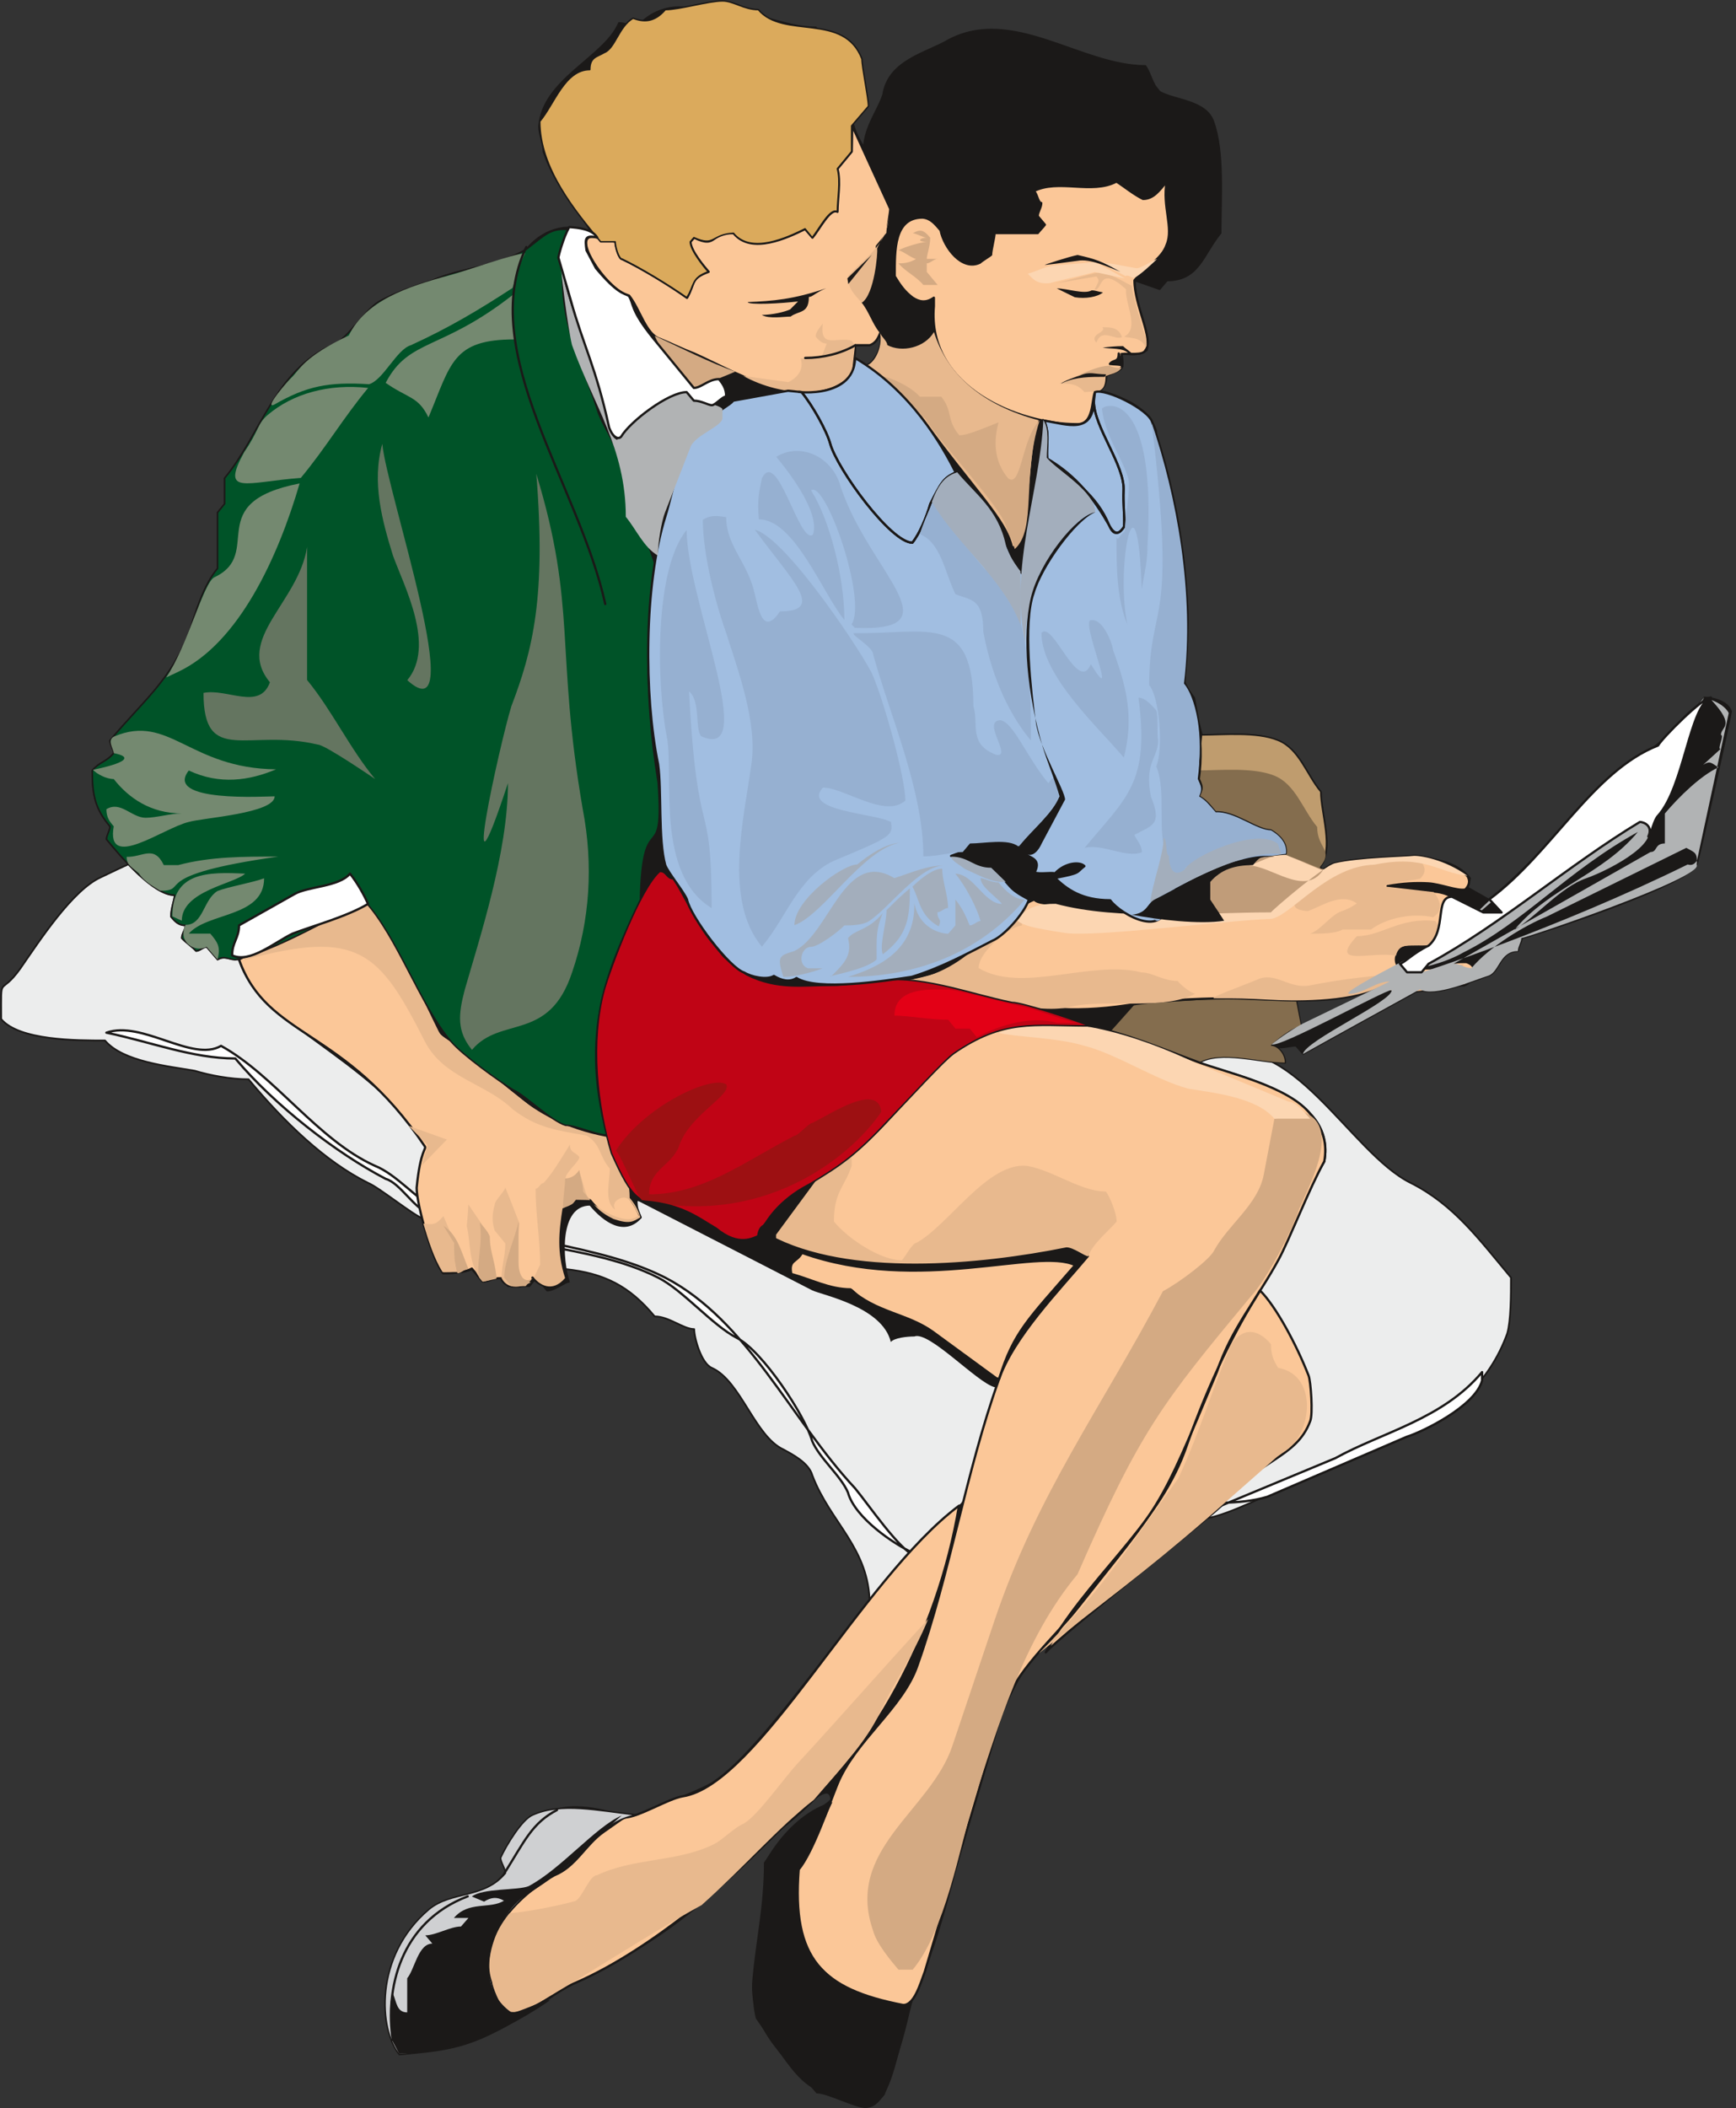 <svg xmlns="http://www.w3.org/2000/svg" version="1.2" width="722.192" height="232mm" viewBox="0 0 19108 23200" preserveAspectRatio="xMidYMid" fill-rule="evenodd" stroke-width="28.222" stroke-linejoin="round" xml:space="preserve"><rect x="0" y="0" width="19108" height="23200" fill="#333333" stroke="none"/><defs class="ClipPathGroup"><clipPath id="a" clipPathUnits="userSpaceOnUse"><path d="M0 0h19108v23200H0z"/></clipPath></defs><g class="SlideGroup"><g class="Slide" clip-path="url(#a)"><g class="Page"><g class="com.sun.star.drawing.ClosedBezierShape"><path class="BoundingBox" fill="none" d="M2 9355h16640v8310H2z"/><path fill="#ECEDED" d="M7620 11384c-1778 681-4191-150-5796-2019-228 48-515 195-714 289-315 142-685 714-884 1001-235 330-213 38-213 559 198 236 828 236 1143 236 198 236 711 284 988 333 155 48 394 94 592 94 394 472 841 904 1316 1140 117 48 482 343 599 391 0-650 681 21 1570 557 432 46 709 188 985 521 158 0 315 140 435 140 0 96 78 378 195 427 318 142 473 756 791 899 79 45 275 139 315 284 196 518 630 803 630 1418 158-188 1349-910 1626-1088-198 64 2199 143 2080 143 277-49 711-285 947-381 788-376 1971-567 2365-1654 41-142 41-424 41-615-356-426-630-803-1105-1042-668-330-1321-1717-2187-1387l-338-76-5381-170Z"/><path fill="none" stroke="#1B1918" stroke-width="19" stroke-linecap="round" d="M7620 11384c-1778 681-4191-150-5796-2019-228 48-515 195-714 289-315 142-685 714-884 1001-235 330-213 38-213 559 198 236 828 236 1143 236 198 236 711 284 988 333 155 48 394 94 592 94 394 472 841 904 1316 1140 117 48 482 343 599 391 0-650 681 21 1570 557 432 46 709 188 985 521 158 0 315 140 435 140 0 96 78 378 195 427 318 142 473 756 791 899 79 45 275 139 315 284 196 518 630 803 630 1418 158-188 1349-910 1626-1088-198 64 2199 143 2080 143 277-49 711-285 947-381 788-376 1971-567 2365-1654 41-142 41-424 41-615-356-426-630-803-1105-1042-668-330-1321-1717-2187-1387l-338-76-5381-170Z"/></g><g class="com.sun.star.drawing.ClosedBezierShape"><path class="BoundingBox" fill="none" d="M1158 11325h15169v6310H1158z"/><path fill="#FFF" d="M1171 11364c472 96 947 284 1419 284 435 518 1105 1037 1656 1325 158 45 315 330 473 376 750 381 1774 330 2526 711 274 139 591 520 866 663 277 139 749 851 828 1133 79 190 315 382 394 567 78 284 513 571 711 663 393 190 787 711 1300 475s1105-902 1657-993c275-48 630 0 948-97l1536-661c158-48 750-330 828-617v-94c-434 520-1104 663-1615 947l-1933 804c-829 378-1814 757-2683 284-196-94-513-566-671-757-708-758-1181-1845-2088-2317-749-381-1734-381-2525-757-199-94-432-379-671-474-630-284-1102-993-1694-1320-315 185-869-284-1262-145Z"/><path fill="none" stroke="#1B1918" stroke-width="25" stroke-linecap="round" d="M1171 11364c472 96 947 284 1419 284 435 518 1105 1037 1656 1325 158 45 315 330 473 376 750 381 1774 330 2526 711 274 139 591 520 866 663 277 139 749 851 828 1133 79 190 315 382 394 567 78 284 513 571 711 663 393 190 787 711 1300 475s1105-902 1657-993c275-48 630 0 948-97l1536-661c158-48 750-330 828-617v-94c-434 520-1104 663-1615 947l-1933 804c-829 378-1814 757-2683 284-196-94-513-566-671-757-708-758-1181-1845-2088-2317-749-381-1734-381-2525-757-199-94-432-379-671-474-630-284-1102-993-1694-1320-315 185-869-284-1262-145Z"/></g><g class="com.sun.star.drawing.ClosedBezierShape"><path class="BoundingBox" fill="none" d="M1006 56h18059v23144H1006z"/><path fill="#1B1918" d="M6500 2547c-119-231-376-467-518-876 0-94-48-186-48-280 38-520 719-759 879-1138 79 0 157 49 195 49 198-236 513-284 750-145l78-91h239l79 91c274 0 513 145 825 145 277 330 392 139 511 564-74 307-216 370 18 757 15-239 160-412 213-582 59-379 480-457 719-600 709-375 1458 285 2167 285 40 48 78 188 119 236l38 48c160 94 513 94 592 331 119 330 79 850 79 1224-196 239-237 521-590 521l-81 96-274-96c7 317 177 543 134 767-94 71-195 38-279 43l10 137c-20 56-119 69-175 97 0 111-41 157-97 172 102 0 336 109 386 140 84 56 198 122 257 300 0 802 472 1514 315 2414v378l104 147 53 285 31 124c236 0 602-38 838 59 236 94 315 378 472 566 0 236 149 638-10 826 95 109 75 71 225-41 338-23 1148-206 1427 165-28 107-38 97-15 109l221 125c511-386 1313-1412 1781-1656 162-84 355-379 513-473l78-94c79 0 257 36 295 153 0 25-348 1600-378 1684-84 231-1877 810-1926 810 0 46-40 97-40 142-198 0-204 224-320 270-158 48-600 243-757 152l-1289 711-79-91c-79 0-183 45-261-3 91-74 200-206 317-206l979-497c-158 0-287 137-442 137-160 0-435-46-555 0l-38 48 56 305c-79 0-295 167-333 216 79 0 158 91 158 188-277 0-711-143-948 0 430 155 1518 348 1381 1087-47 78-240 442-319 678-117 236-691 1272-841 1537-797 2118-637 1409-1818 3049-803 454-1006 2872-1560 3937-89 381-124 536-312 1064-94 109-107 127-196 142-119 0-424-162-541-162-277-333-754-674-701-1248 38-426 127-805 127-1280 434-609 455-457 732-691-28-452-1065 1118-2378 1771-437 221-726 411-1161 647-346 166-864 346-1205 346l-78-94c-41-485-13-414 28-699 0-142 162-434 269-561 183-241 518-328 716-424 316-140 446-729 761-869 198-96 660 0 817 97 275-135 735-295 905-394 660-389 1922-2480 2718-3041 182-127 246-643 304-887 43-188 112-348 186-505-239 0-592-427-790-521-275-142-671-236-866-472-790 0-1540-900-2289-994h-79c0 94 13 100 44 191-178 198-399 46-557-142-353 0-315 612-233 848-41 0-160 97-239 97l-120-143-76 94h-236l-82-94c-79 0-117 46-196 46l-119-140c-79 46-208 38-325 38-402-952-229-995-165-1412-671-980-1870-1338-2073-2032-117 0-158-45-236 0l-120-139c-38 0-78 45-117 45-40-45-116-96-157-142 0-48 41-94 41-140-79 0-120-48-160-96 0-94 40-188 40-236-238 0-592-425-749-615 0-46 38-94 38-142-157-188-195-331-195-615 78-94 157-94 236-191 0-45-41-91-41-139 356-427 671-663 869-1184 78-236 157-518 315-709v-615l78-97v-282c394-472 552-1183 1184-1465 158-48 353-379 511-475 160-94 434-188 591-236 318-140 717-153 1035-343 221-265 501-277 706-196Zm0 0Zm2916 1257c59-7 92-7 163-7 58-33 84-66 117-122 15 122-54 302-155 343-54 0-79-61-135-82l10-132Z"/><path fill="none" stroke="#1B1918" stroke-width="19" stroke-linecap="round" d="M6500 2547c-119-231-376-467-518-876 0-94-48-186-48-280 38-520 719-759 879-1138 79 0 157 49 195 49 198-236 513-284 750-145l78-91h239l79 91c274 0 513 145 825 145 277 330 392 139 511 564-74 307-216 370 18 757 15-239 160-412 213-582 59-379 480-457 719-600 709-375 1458 285 2167 285 40 48 78 188 119 236l38 48c160 94 513 94 592 331 119 330 79 850 79 1224-196 239-237 521-590 521l-81 96-274-96c7 317 177 543 134 767-94 71-195 38-279 43l10 137c-20 56-119 69-175 97 0 111-41 157-97 172 102 0 336 109 386 140 84 56 198 122 257 300 0 802 472 1514 315 2414v378l104 147 53 285 31 124c236 0 602-38 838 59 236 94 315 378 472 566 0 236 149 638-10 826 95 109 75 71 225-41 338-23 1148-206 1427 165-28 107-38 97-15 109l221 125c511-386 1313-1412 1781-1656 162-84 355-379 513-473l78-94c79 0 257 36 295 153 0 25-348 1600-378 1684-84 231-1877 810-1926 810 0 46-40 97-40 142-198 0-204 224-320 270-158 48-600 243-757 152l-1289 711-79-91c-79 0-183 45-261-3 91-74 200-206 317-206l979-497c-158 0-287 137-442 137-160 0-435-46-555 0l-38 48 56 305c-79 0-295 167-333 216 79 0 158 91 158 188-277 0-711-143-948 0 430 155 1518 348 1381 1087-47 78-240 442-319 678-117 236-691 1272-841 1537-797 2118-637 1409-1818 3049-803 454-1006 2872-1560 3937-89 381-124 536-312 1064-94 109-107 127-196 142-119 0-424-162-541-162-277-333-754-674-701-1248 38-426 127-805 127-1280 434-609 455-457 732-691-28-452-1065 1118-2378 1771-437 221-726 411-1161 647-346 166-864 346-1205 346l-78-94c-41-485-13-414 28-699 0-142 162-434 269-561 183-241 518-328 716-424 316-140 446-729 761-869 198-96 660 0 817 97 275-135 735-295 905-394 660-389 1922-2480 2718-3041 182-127 246-643 304-887 43-188 112-348 186-505-239 0-592-427-790-521-275-142-671-236-866-472-790 0-1540-900-2289-994h-79c0 94 13 100 44 191-178 198-399 46-557-142-353 0-315 612-233 848-41 0-160 97-239 97l-120-143-76 94h-236l-82-94c-79 0-117 46-196 46l-119-140c-79 46-208 38-325 38-402-952-229-995-165-1412-671-980-1870-1338-2073-2032-117 0-158-45-236 0l-120-139c-38 0-78 45-117 45-40-45-116-96-157-142 0-48 41-94 41-140-79 0-120-48-160-96 0-94 40-188 40-236-238 0-592-425-749-615 0-46 38-94 38-142-157-188-195-331-195-615 78-94 157-94 236-191 0-45-41-91-41-139 356-427 671-663 869-1184 78-236 157-518 315-709v-615l78-97v-282c394-472 552-1183 1184-1465 158-48 353-379 511-475 160-94 434-188 591-236 318-140 717-153 1035-343 221-265 501-277 706-196Z"/><path fill="none" stroke="#1B1918" stroke-width="19" stroke-linecap="round" d="M9416 3804c59-7 92-7 163-7 58-33 84-66 117-122 15 122-54 302-155 343-54 0-79-61-135-82l10-132Z"/></g><g class="com.sun.star.drawing.ClosedBezierShape"><path class="BoundingBox" fill="none" d="M13131 8072h1480v1489h-1480z"/><path fill="#BF9C6E" d="m13139 8896 86-809c236 0 603-37 839 58 237 94 316 379 474 567 0 237 149 641-11 826 94 112-1386-510-1388-642Z"/><path fill="none" stroke="#1B1918" stroke-width="16" stroke-linecap="round" d="m13139 8896 86-809c236 0 603-37 839 58 237 94 316 379 474 567 0 237 149 641-11 826 94 112-1386-510-1388-642Z"/></g><g class="com.sun.star.drawing.ClosedBezierShape"><path class="BoundingBox" fill="none" d="M12200 8471h2393v3224h-2393z"/><path fill="#846D4E" d="m14302 10936-41 51 59 305c-79 0-295 165-334 216 77 0 156 91 156 185-275 0-710-139-946 0l-996-315 294-330 1808-112Zm0 0Zm-1149-2062 33-396c236 0 602-37 837 56 238 94 317 378 475 566 0 238 188 253 30 441 92 109-1522-568-1375-667Z"/></g><g class="com.sun.star.drawing.ClosedBezierShape"><path class="BoundingBox" fill="none" d="M2618 1371h13696v20790H2618z"/><path fill="#FBC798" d="M10556 16569c-236 1418-975 2757-1892 3498-71 59-371 297-434 363-237 247-402 417-648 610-358 282-810 589-1242 777-239 94-438 330-753 330-551-662 81-1275 514-1511 239-96 341-338 546-480l221-155c158 0 485-208 648-234 831-129 1963-2392 3040-3198Zm0 0Zm1181-5301c432 0 1070 282 1454 421 313 115 1001 267 1235 574 145 160 183 331 150 518-158 282-389 872-501 1077-236 437-523 760-681 1240-658 1577-585 1397-1532 2597-244 312-704 703-833 1140l-849 2860c-55 150-119 369-238 369-897-173-1227-508-1151-1491 157-191 330-701 424-933 196-485 724-843 884-1315 353-993 536-2140 892-3133 157-472 668-993 983-1369-38 0-158-97-237-97-944 191-2402 333-3271-139l-79-97c158-188 315-378 513-475 336-165 640-432 917-736 274-305 544-623 859-823 264-168 670-280 1061-188Zm0 0Zm97 2654c-518 597-676 734-836 1250-238 0-574-425-769-506l-516-216c-198-81-211-142-340-254-257 46-480-86-661-165-38-173 54-132 115-244 1290 460 2593-66 3007 135Zm0 0Zm2035 279c173 171 399 590 534 935 25 61 51 429 18 503-150 409-587 432-953 894 211-114-1804 1467-1957 1650 435-806 1212-1360 1528-2211 198-569 432-1105 724-1595l106-176Zm0 0ZM9380 1384l419 914c0 48-30 175-30 269l-117 142c0 237-38 473-157 615 78 94 119 236 198 330-23 51-41 117-120 145h-160c0 140-38 376-157 422-511 284-1181-140-1616-331-119-45-254-111-373-160-157-45-226-335-343-477-244-48-711-757-328-633l178 41c0 48 38 191 76 191 199 94 514 284 712 426 96-170 33-210 238-287-40-45-200-233-200-330l40-46c262 130 178-76 435-48 195 239 592 48 787-46l81 94c79-94 196-330 275-284 0-142 38-330 0-473l157-190 5-284Zm0 0Zm973 1150c38 191 236 452 434 356 13-16 110-74 122-87 0-50 38-190 38-238h475c26-33 54-59 79-92-25-30-53-63-79-94 0-48 39-94 39-145-39 0-49-129-87-129 275-142 640 38 915-107 81 51 188 140 292 191 117 0 180-94 261-191-50 274 78 511 0 694-53 160-238 249-355 393 0 285 216 651 122 767-28 66-186 33-265 44 36 200-20 160-137 228l-38 3c-15 91-51 165-117 188-38 94-12 360-200 353-633 0-1651-402-1573-1298v-94c-86 61-160 48-233 0-92-69-140-140-198-236 0-287-8-646 307-646 89 8 137 69 198 140Zm0 0Zm1031 7365c-353 139-630 614-945 757-116 45-472 139-591 139 828 0 1320 455 2555 267 305-48 755-76 1111-76 513 0 1242 104 1674-132 277 142 653-11 927-11 61-22 107-78 114-127 0-73-15-101-86-129-97-3-165 0-282 66l-353 8c-127 17-150-69-142-122 25-97 48-115 134-122 79 0 777-10 777-104 31-46 31-143 0-188-96-38-111-38-180-38-5-224-213-262-274-272l-551-64c157-30 315-38 449-30 132 7 320 86 407 68 35-38 63-86 22-152-251-183-530-226-599-218-71 10-607 20-859 81-119 28-665 493-703 538-752 0-1660 94-2368-94-79 0-199 0-237-45Zm0 0Zm-7374 0c498 630 686 1348 868 1493l1062 846c212 129 418 226 738 274 162 178 254 488 254 676 53 58 91 145 119 208l-119 59c-178-16-280-59-437-247l-280-86c-142 178-73 556-73 841 38 45 46 53 76 104-81 111-237 134-357-8 28 79-279 173-345 8-109-5-91 25-211 25l-112-132c-78 46-238 51-315 51-119-142-292-752-292-940 41-427 112-424 89-457-881-1313-1732-1179-2044-2055 396-236 947-427 1379-660Zm0 0Zm8304-6009c10 49 33 72 28 127-56-10-71-5-125-12 41-54 97-10 97-115Z"/><path fill="none" stroke="#1B1918" stroke-width="25" stroke-linecap="round" d="M10556 16569c-236 1418-975 2757-1892 3498-71 59-371 297-434 363-237 247-402 417-648 610-358 282-810 589-1242 777-239 94-438 330-753 330-551-662 81-1275 514-1511 239-96 341-338 546-480l221-155c158 0 485-208 648-234 831-129 1963-2392 3040-3198Z"/><path fill="none" stroke="#1B1918" stroke-width="25" stroke-linecap="round" d="M11737 11268c432 0 1070 282 1454 421 313 115 1001 267 1235 574 145 160 183 331 150 518-158 282-389 872-501 1077-236 437-523 760-681 1240-658 1577-585 1397-1532 2597-244 312-704 703-833 1140l-849 2860c-55 150-119 369-238 369-897-173-1227-508-1151-1491 157-191 330-701 424-933 196-485 724-843 884-1315 353-993 536-2140 892-3133 157-472 668-993 983-1369-38 0-158-97-237-97-944 191-2402 333-3271-139l-79-97c158-188 315-378 513-475 336-165 640-432 917-736 274-305 544-623 859-823 264-168 670-280 1061-188Z"/><path fill="none" stroke="#1B1918" stroke-width="25" stroke-linecap="round" d="M11834 13922c-518 597-676 734-836 1250-238 0-574-425-769-506l-516-216c-198-81-211-142-340-254-257 46-480-86-661-165-38-173 54-132 115-244 1290 460 2593-66 3007 135Zm2035 279c173 171 399 590 534 935 25 61 51 429 18 503-150 409-587 432-953 894 211-114-1804 1467-1957 1650 435-806 1212-1360 1528-2211 198-569 432-1105 724-1595l106-176ZM9380 1384l419 914c0 48-30 175-30 269l-117 142c0 237-38 473-157 615 78 94 119 236 198 330-23 51-41 117-120 145h-160c0 140-38 376-157 422-511 284-1181-140-1616-331-119-45-254-111-373-160-157-45-226-335-343-477-244-48-711-757-328-633l178 41c0 48 38 191 76 191 199 94 514 284 712 426 96-170 33-210 238-287-40-45-200-233-200-330l40-46c262 130 178-76 435-48 195 239 592 48 787-46l81 94c79-94 196-330 275-284 0-142 38-330 0-473l157-190 5-284Zm973 1150c38 191 236 452 434 356 13-16 110-74 122-87 0-50 38-190 38-238h475c26-33 54-59 79-92-25-30-53-63-79-94 0-48 39-94 39-145-39 0-49-129-87-129 275-142 640 38 915-107 81 51 188 140 292 191 117 0 180-94 261-191-50 274 78 511 0 694-53 160-238 249-355 393 0 285 216 651 122 767-28 66-186 33-265 44 36 200-20 160-137 228l-38 3c-15 91-51 165-117 188-38 94-12 360-200 353-633 0-1651-402-1573-1298v-94c-86 61-160 48-233 0-92-69-140-140-198-236 0-287-8-646 307-646 89 8 137 69 198 140Zm1031 7365c-353 139-630 614-945 757-116 45-472 139-591 139 828 0 1320 455 2555 267 305-48 755-76 1111-76 513 0 1242 104 1674-132 277 142 653-11 927-11 61-22 107-78 114-127 0-73-15-101-86-129-97-3-165 0-282 66l-353 8c-127 17-150-69-142-122 25-97 48-115 134-122 79 0 777-10 777-104 31-46 31-143 0-188-96-38-111-38-180-38-5-224-213-262-274-272l-551-64c157-30 315-38 449-30 132 7 320 86 407 68 35-38 63-86 22-152-251-183-530-226-599-218-71 10-607 20-859 81-119 28-665 493-703 538-752 0-1660 94-2368-94-79 0-199 0-237-45Zm-7374 0c498 630 686 1348 868 1493l1062 846c212 129 418 226 738 274 162 178 254 488 254 676 53 58 91 145 119 208l-119 59c-178-16-280-59-437-247l-280-86c-142 178-73 556-73 841 38 45 46 53 76 104-81 111-237 134-357-8 28 79-279 173-345 8-109-5-91 25-211 25l-112-132c-78 46-238 51-315 51-119-142-292-752-292-940 41-427 112-424 89-457-881-1313-1732-1179-2044-2055 396-236 947-427 1379-660Z"/><path fill="none" stroke="#1B1918" stroke-width="25" stroke-linecap="round" d="M12314 3890c10 49 33 72 28 127-56-10-71-5-125-12 41-54 97-10 97-115Z"/></g><g class="com.sun.star.drawing.ClosedBezierShape"><path class="BoundingBox" fill="none" d="M2687 2367h13428v19781H2687z"/><path fill="#E8B98E" d="M11306 9944c0 49-59 196-59 242-117 0-475 279-475 467 475 284 1242-94 1794 48 119 0 238 94 396 94 38 48 155 140 195 140-353 190-985 51-1379 145s-1102-145-1455-237l-513-48c815 23 1163-711 1496-851Zm0 0Zm4612 712c38 0 158-49 196-49-38 49-94 148-94 242-348 40-566 116-836 12-350 170-988 153-1211 140-292-15-313-15-607-15-79 0 325-143 472-206 201-94 348 109 584 63 473-93 986-142 1496-142v-45Zm0 0Zm-475-1217 201 30c25 64 74 110-13 201-106 23-320 36-398 84l548 63c54 66 125 193-7 277-221-51-511 5-684 135h-312c-81 46-239 46-356 46 117-46 216-188 318-237 94-35 117-45 195-96-175-125-383 30-541 84-152-11-193-59-83-183 7 0 246-262 335-272 289-102 564-117 797-132Zm0 0Zm-508 863c275 0 465-210 864-167 48 66 127 175-13 261-238 31-378-48-421 120-270-51-750 132-430-214Zm0 0Zm-8662 2294c0 94 66 81 104 137 0 49-152 168-152 234 53 0 144-48 144-94 39 94 64 244 115 333-208-94-252 91-292 91-41 264-64 480 28 767-143 168-285 71-343-5l68-142c0-285-50-551-50-836 38 0 50-63 88-63 89-94 181-247 290-422Zm0 0Zm-711 473c-13 48-117 142-117 190-28 97-33 183 0 282l117 142c0 142-41 239-41 381 71 145 244 94 323 46-79 0-97-51-137-99 0-142-8-422 12-546-40-97-78-206-157-396Zm0 0Zm-407 185c0 48-10 147-17 239 48 200 12 419 170 607 79 0 124-41 162-41-38-142-76-267-76-455l-239-350Zm0 0Zm-655-864 206 211-61 221 274-282-419-150Zm0 0Zm160 1075c119 12 137 12 221-82l69 161c91 129 23 350 86 454h-165c-92-147-153-338-211-533Zm0 0Zm1798-968c158 97 135 224 254 363 0 142-66 366 59 452-23-48-15-86 43-119 130-69 175 127 218 180-132 120-386-43-495-119 66 79 142 124 216 160 180 61 216 28 295-18-26-94-77-167-117-213 0-285-132-526-257-673-924-178-1140-686-1818-1115-36-23-427-966-844-1496-388 246-1254 492-1325 665 1257-340 1485-99 1988 894 209 407 668 460 966 747 276 216 515 236 817 292Zm0 0Zm5521 1328c-43-2-163-99-241-99-945 191-2404 333-3270-139l-79-97c157-188 315-378 513-472 335-168 613-475 862-752l-390 467v97c-78 236-195 282-195 612 155 190 514 427 748 427 40-46 119-191 157-191 353-188 787-896 1222-848 277 45 589 282 866 282 40 48 119 236 119 330-79 96-269 246-312 383Zm0 0Zm2116 2172c343-157 439-861-26-945-63-96-79-165-79-259-116-140-279-213-431-13-234 549-341 953-590 1489-617 848-820 1207-1536 1926 734-584 1130-861 1849-1482l813-716Zm0 0Zm-8508 5056c155 0 589-87 749-135 77-46 155-282 234-282 396-190 869-145 1263-330 119-51 238-191 355-239 158-94 445-505 592-663 495-536 941-1051 1436-1587-155 386-389 719-531 1028-142 310-410 590-727 961-376 289-767 741-1235 1158-645 355-1244 764-1887 1125-310 163-345-48-434-287-43-193-49-447 185-749Zm0 0Zm6072-16832c157-92 355-92 510-92 0 92-12 153-83 176l-150 10c-79-94-158-94-277-94Zm0 0Zm409-450c58-170 205-20 282-61-38-104-110-109-216-109 51 61-153 74-66 170Zm0 0Zm-447-653 414-109c142-35 289 71 421 135 41 274 216 680 150 673-43-112-180-94-231-112 170-96 10-350 18-523-307-277-252 20-346 5 49-94 59-99 21-145l-447 76Zm0 0Zm-2564 442c-38 285 157 143 315 188l39 49-32 287c-175 299-759 294-1198 53l497 68c77-38 178-121 135-261l229-13 58-150c-41 0-81-23-122-78 0-49 41-94 79-143Zm0 0Zm725-1193c0 330-290 485-448 673 0 142 69 195 151 292 142-92 177-557 170-590-8-30 127-188 127-375Zm0 0Zm-97 1282c0 46 81 99 81 148 161 86 412 30 514-143 149 475 535 805 1153 971-127 320-92 1440-285 1384-71-305-409-615-988-1410-195-234-447-434-635-576 79 0 201-183 160-374Z"/></g><g class="com.sun.star.drawing.ClosedBezierShape"><path class="BoundingBox" fill="none" d="M13320 9406h1262v736h-1262z"/><path fill="#C09C79" d="m14121 9406-249 15-82 51c-313 0-234 68-470 210v230l167 229c395-39 532-39 778-287 70-72 238-192 316-286-106-15-259-114-460-162Z"/></g><g class="com.sun.star.drawing.ClosedBezierShape"><path class="BoundingBox" fill="none" d="M4882 2538h9668v19138H4882z"/><path fill="#D4AA83" d="M10991 4648c-61 223-43 436 104 614 148 120 148-439 348-635-200 625-28 1197-274 1415-46-175-61-117-99-259-79-239-742-930-881-1171l-458-434c-97-92 275 45 394 188h236c127 155 54 254 198 424 79 0 196-48 432-142Zm0 0Zm-3785-953c233 107 640 313 889 394-135 58-280 112-442 188-120-142-341-333-447-582Zm0 0Zm2995-1079c-38 0-117-49-155-49 79-44 117-44 193 49 0 94-38 188-38 233h120c-41 0-82 49-120 49v94l120 144h-158c-79-96-195-144-274-238 38 0 117 0 195-49-38 0-157-94-195-94 79-45 274-94 312-94-117 0-76-45 0-45Zm0 0Zm2144 1427c-38 10-79 5-132-18-137 0-310 94-457 155 104-28 127-40 236-45 58 2 114 5 170 7 71-30 153-38 183-99Zm0 0Zm1682 8269-117 614c-61 326-389 549-546 834-41 94-376 350-564 449-689 1303-1387 2235-1855 3628l-464 1380c-242 713-1185 1135-870 2032 38 142 199 332 278 426h157c356-426 513-1323 668-1844 277-851 554-1798 1146-2507 693-1586 930-1880 1902-3051 183-191 460-734 539-971 119-284 513-990-38-1084h-79s-79 94-157 94Zm0 0Zm-8747 1140c36 43 109 117 109 163 0 142 74 315 74 457l-147 33-41-46c-40-142 46-371 5-607Zm0 0Zm-398 38c154 97 195 285 274 473-41 0-79 48-120 48-38-94-38-236-38-333l-116-188Zm0 0Zm1315-195c-2-107 23-229 23-325 79 0 119-46 158-94 0 48 40 142 40 236l79 94c-38 0-119-3-158-3-38 46-22 46-142 92Zm0 0Zm-490 147v427c-3 228 102 249 160 190l-81 94h-158l-78-94c0-190 119-426 157-617Z"/></g><g class="com.sun.star.drawing.ClosedBezierShape"><path class="BoundingBox" fill="none" d="M10991 2849h5161v9462h-5161z"/><path fill="#FCD6B2" d="M12736 2850c-43 43-198 187-248 205-36 8-59-35-102-18l-268-144c112 0 232 33 387 58 51 8 188-91 231-101Zm0 0Zm-355 213c-43-5-291-64-331-69-163 46-333 76-496 122-147 15-190-53-241-104 109-30 198-86 325-94 137-10 275-20 412-33 56 28 283 150 331 178Zm0 0Zm-1390 8303c629-282 1575 48 2167 330l1026 427c79 0 196 142 237 187h-394c-198-236-671-284-948-330-355-94-787-381-1144-472-315-94-749-94-944-142Zm0 0Zm190-1281c-5 94 213 130 538 181 323 51 1769-137 2280-155 228-51 615-583 1131-596 554-114 711 92 1021 122-251-182-531-226-599-218-71 10-607 20-860 81-119 28-665 494-703 540-752 0-1659 94-2369-94-363-6-398 185-439 139Zm0 0Zm2952-686c-142 15-248 76-381 127 237 0 610 345 808 53l-427-180Z"/></g><g class="com.sun.star.drawing.ClosedBezierShape"><path class="BoundingBox" fill="none" d="M1007 2515h6260v9985H1007z"/><path fill="#005328" d="M2588 10562c533-117 1404-673 1432-640 359 398 591 1117 946 1541 120 143 531 440 689 534 116 48 411 338 569 386 116 0 340 107 457 107-333-1220 76-1949 368-2591 25-1059 264-313 196-1283-171-1052-112-1797-39-2419l-434-1265c-46-135-157-284-198-427-196-614-523-1087-315-1978-196-20-259 58-465 216-317 190-716 203-1034 342-157 49-431 143-591 237-159 96-354 426-512 475-632 282-790 993-1184 1465v282l-78 97v614c-158 191-237 473-315 709-198 521-513 758-869 1185 0 48 41 94 41 139-79 97-158 97-236 191 0 284 38 427 195 615 0 48-38 96-38 142 157 190 511 614 749 614 0 49-40 143-40 237 40 48 81 96 160 96 0 46-41 92-41 140 41 46 117 96 157 142 39 0 79-46 117-46l120 140c78-46 119 0 193 3Z"/><path fill="none" stroke="#1B1918" stroke-width="16" stroke-linecap="round" d="M2588 10562c533-117 1404-673 1432-640 359 398 591 1117 946 1541 120 143 531 440 689 534 116 48 411 338 569 386 116 0 340 107 457 107-333-1220 76-1949 368-2591 25-1059 264-313 196-1283-171-1052-112-1797-39-2419l-434-1265c-46-135-157-284-198-427-196-614-523-1087-315-1978-196-20-259 58-465 216-317 190-716 203-1034 342-157 49-431 143-591 237-159 96-354 426-512 475-632 282-790 993-1184 1465v282l-78 97v614c-158 191-237 473-315 709-198 521-513 758-869 1185 0 48 41 94 41 139-79 97-158 97-236 191 0 284 38 427 195 615 0 48-38 96-38 142 157 190 511 614 749 614 0 49-40 143-40 237 40 48 81 96 160 96 0 46-41 92-41 140 41 46 117 96 157 142 39 0 79-46 117-46l120 140c78-46 119 0 193 3Z"/></g><g class="com.sun.star.drawing.ClosedBezierShape"><path class="BoundingBox" fill="none" d="M6558 9581h5443v4257H6558z"/><path fill="#C00415" d="M9609 10803c475-99 1058 134 1530 228 119 0 701 196 853 259-632 0-939-78-1497 305-101 71-482 489-823 844-340 353-530 447-835 638-148 94-356 312-435 409-78 40-78 206-33 343-294-160-750-442-956-503-398-114-444-102-683-635-157-521-235-1231-79-1799 66-234 394-1118 612-1303 77 0 72 81 150 81 120 190 262 503 409 683l133 163c38 45 209 177 267 213 335 165 605 114 930 114 205 0 218-35 457-40Z"/><path fill="none" stroke="#1B1918" stroke-width="16" stroke-linecap="round" d="M9609 10803c475-99 1058 134 1530 228 119 0 701 196 853 259-632 0-939-78-1497 305-101 71-482 489-823 844-340 353-530 447-835 638-148 94-356 312-435 409-78 40-78 206-33 343-294-160-750-442-956-503-398-114-444-102-683-635-157-521-235-1231-79-1799 66-234 394-1118 612-1303 77 0 72 81 150 81 120 190 262 503 409 683l133 163c38 45 209 177 267 213 335 165 605 114 930 114 205 0 218-35 457-40Z"/></g><g class="com.sun.star.drawing.ClosedBezierShape"><path class="BoundingBox" fill="none" d="M2240 4883h4242v6671H2240z"/><path fill="#647560" d="M3380 6019v1464c274 333 472 757 749 1090 0 0-553-379-630-379-764-183-1259 239-1259-569 259-53 617 198 731-117-391-472 315-876 409-1489Zm0 0Zm2523-805c109 1349-38 1939-274 2556-132 429-592 2528-38 848 0 762-315 1713-475 2272-74 279-87 460 79 663 317-378 848-81 1102-853 195-567 236-1180 117-1797-303-1763-61-2210-511-3689Zm0 0Zm-1695-330c46 523 971 3231 275 2601 315-378-38-1039-158-1372-117-379-236-805-117-1229Z"/></g><g class="com.sun.star.drawing.ClosedBezierShape"><path class="BoundingBox" fill="none" d="M1024 2786h4757v7774H1024z"/><path fill="#748970" d="M1260 8103c604-252 823 353 1779 363-295 124-620 173-961 13-280 355 849 284 945 284 0 188-787 236-945 282-287 69-915 546-826 48-41-48-81-94-81-188 157-96 277 94 432 94 119 0 276-48 396-48-338 0-582-168-747-378-81 0-188-56-228-102 0 0 589-112 228-183 0-46-81-145 8-185Zm0 0Zm134 1326c0 94 56 111 135 182 61 97 178 153 234 191 343 0-168-168 1301-376-394 0-749 0-1103 94h-158c-109-226-231-86-409-91Zm0 0Zm1304 185c-116 112-697 188-697 518l-104-48c0-490 387-490 801-470Zm0 0Zm-656 564c197 0 194-277 352-373 116-46 393-94 513-140 0 432-625 373-829 609h237c79 94 117 145 79 285l-120-140c-130 71-321-56-232-241Zm0 0Zm1256-4858c-236 808-668 1757-1335 2072l-134 63c233-340 412-1050 532-1103 551-262-145-821 937-1032Zm0 0Zm-282-866c355-205 599-254 1046-226 158-46 303-383 460-429 418-191 750-389 1119-630 48-127 48-198 139-383-152 15-624 187-823 241-483 129-930 282-1118 665-506 239-544 384-635 468-33 28-305 343-188 294Zm0 0Zm1229-241c247 173 359 147 471 381 249-592 262-859 948-859-23-129-23-297-13-495-800 628-1147 480-1406 973Zm0 0Zm-193 56c-274 330-465 658-741 990-608 46-887 199-623-284 165-239 142-310 259-409 277-236 673-345 1105-297Z"/></g><g class="com.sun.star.drawing.ClosedBezierShape"><path class="BoundingBox" fill="none" d="M7121 3927h7046v6922H7121z"/><path fill="#A1BEE1" d="M8823 4315c120 145 277 427 315 567 79 284 668 1090 904 1090 79-97 158-285 198-427 122-239 143-282 277-346 97 135 349 272 504 646 21 35 107 320 226 462 61-531 234-1120 234-1684 84 129 30 292 46 426 269 221 546 392 683 735 48 121 112 91 163 12 7-132-13-261-6-393 18-280-327-701-327-986l12-102c117-45 592 191 630 331 277 805 470 1869 351 2863 124 196 226 617 162 1064 41 94 41 94 0 191 79 46 105 81 183 175 209-15 450 198 607 198 89 51 183 137 166 257-618 35-994 287-1296 439 26 549-521 231-635 74-310 0-477-119-607-246 292-56 226-56 323-130-49-51-209-41-323 79-66-10-160 12-226-8 89-167-84-160-99-213-158-188-330-112-605-112l-84 94-130 48c163 26 357 140 451 130 243 223 149 211 406 350-61 168-282 404-401 452-277 143-575 303-890 399-315 46-1032 158-1268 13-78 51-170 25-249-23-78 48-249 10-327-38-160-48-592-615-630-805-41-94-201-285-239-376-79-285-38-828-79-1113-156-757-156-1964 79-2721 79-236 226-1079 500-1079 112-112 209-148 249-199l602-109 150 15Zm0 0Zm589-375c613 360 955 955 1108 1262-137 61-158 104-280 343-40 142-119 330-198 427-236 0-825-806-904-1090-38-140-195-422-315-567-188-22 577 120 589-375Zm0 0Zm2082 688c261 46 531 147 546-211 0 285 345 706 327 986-7 132 13 261 6 393-51 79-97 102-163-12-165-287-348-539-683-737-13-140 28-279-33-419Z"/><path fill="none" stroke="#1B1918" stroke-width="25" stroke-linecap="round" d="M8823 4315c120 145 277 427 315 567 79 284 668 1090 904 1090 79-97 158-285 198-427 122-239 143-282 277-346 97 135 349 272 504 646 21 35 107 320 226 462 61-531 234-1120 234-1684 84 129 30 292 46 426 269 221 546 392 683 735 48 121 112 91 163 12 7-132-13-261-6-393 18-280-327-701-327-986l12-102c117-45 592 191 630 331 277 805 470 1869 351 2863 124 196 226 617 162 1064 41 94 41 94 0 191 79 46 105 81 183 175 209-15 450 198 607 198 89 51 183 137 166 257-618 35-994 287-1296 439 26 549-521 231-635 74-310 0-477-119-607-246 292-56 226-56 323-130-49-51-209-41-323 79-66-10-160 12-226-8 89-167-84-160-99-213-158-188-330-112-605-112l-84 94-130 48c163 26 357 140 451 130 243 223 149 211 406 350-61 168-282 404-401 452-277 143-575 303-890 399-315 46-1032 158-1268 13-78 51-170 25-249-23-78 48-249 10-327-38-160-48-592-615-630-805-41-94-201-285-239-376-79-285-38-828-79-1113-156-757-156-1964 79-2721 79-236 226-1079 500-1079 112-112 209-148 249-199l602-109 150 15Z"/><path fill="none" stroke="#1B1918" stroke-width="25" stroke-linecap="round" d="M9412 3940c613 360 955 955 1108 1262-137 61-158 104-280 343-40 142-119 330-198 427-236 0-825-806-904-1090-38-140-195-422-315-567-188-22 577 120 589-375Zm2082 688c261 46 531 147 546-211 0 285 345 706 327 986-7 132 13 261 6 393-51 79-97 102-163-12-165-287-348-539-683-737-13-140 28-279-33-419Z"/></g><g class="com.sun.star.drawing.ClosedBezierShape"><path class="BoundingBox" fill="none" d="M7263 4466h6894v5953H7263z"/><path fill="#96B0D1" d="M12129 4496c30 287 206 513 284 749 42 97-33 462-33 602-76 61-68 107-91 66 0 330 2 673 119 958-134-653 111-1811 159-381 0-46 68-305 63-475 97-1655-422-1594-501-1519Zm0 0Zm-191 4834c206-48 450 117 631 49-2-82-53-127-84-191 188-104 315-104 183-421-76-376 79-425 79-615-15-107 5-264-20-335-41-46-120-140-196-140 125 940-128 1092-593 1653Zm0 0Zm-475-2365c0 472 630 1042 907 1372 110-432 38-757-119-1184 0-46-102-343-236-328-143-33 327 1025-8 485-142 334-419-488-544-345Zm0 0Zm-1338-1087c234 94 274 424 391 660 163 69 307 38 307 414 79 427 247 865 524 1197 0-373 0-834-105-1266-55-165-256-508-409-627-167-206-431-511-568-734-49 117-112 256-140 356Zm0 0Zm-1772-163c394 0 705 823 941 1107 0-472-162-1102-367-1427 162-109 621 1214 446 1476l36 38c1127 48 154-620-155-1550-89-337-446-495-710-332 157 188 484 622 404 856-148 122-391-963-562-620-30 145-53 241-33 452Zm0 0Zm-795 117c0 754 811 2566 158 2269-69-94-3-384-132-493 94 1773 249 1077 249 2385-624-381-412-1460-493-1882-118-614-134-1855 218-2279Zm0 0Zm178-112c0 376 137 912 257 1245 117 378 355 994 274 1466-76 567-307 1476 119 1987 277-331 394-757 791-945 658-272 648-282 630-427-167-97-989-119-749-379 236 0 683 343 907 143 0-252-229-1070-356-1373-58-160-946-1519-1301-1608 399 549 788 899 277 899-196 295-244-68-277-190-76-351-315-528-315-848-41 0-148-41-257 30Zm0 0Zm3275 2206c143 18 292 411 529 693 89-147 111 15 111 173-152 229-282 335-442 523-109-89-376-33-533-33l-79 94c-117 0-277 48-434 48 0-726-363-1536-551-2218 0-97-292-241-198-239 810 10 1300-228 1300 804 64 200-61 416 252 536 182 30-166-374 45-381Zm0 0Zm1678 2171c117 168 180-279 368-556 211 0 719-96 1097-145 18-119-76-208-165-259-160 0-399-210-607-198-81-91-104-127-183-175 41-94 18-112-23-208 84-465-22-892-144-1034 119-994-82-2069-356-2871 282 2316-20 1922-28 2886 117 140 158 706 79 897 117 282 0 708 117 993-79 188-158 427-155 670Z"/></g><g class="com.sun.star.drawing.ClosedBezierShape"><path class="BoundingBox" fill="none" d="M8584 4623h5520v6128H8584z"/><path fill="#A3AEBC" d="M10257 5522c86-234 172-290 279-325 196 238 450 406 534 797 17 94 124 246 162 292 0 142 3 452 3 595-198-521-701-887-978-1359Zm0 0Zm-542 4527c-76 190-66 274-66 510-127 120-582 188-503 188 147-147 236-231 188-424 78-96 226-84 381-274Zm0 0Zm43-33c0 142-81 391-41 485 273-206 298-399 298-726-92 78-148 132-257 241Zm0 0Zm285-259c79 140 77 320 290 437 38-94-15-61-15-155 38 0 78-48 117-48 0-140-64-293-64-432-84 0-203 76-328 198Zm0 0Zm21 180c12 529-405 711-730 813 712 0 1433-241 1946-851-116 0-210-94-289-188-79 0-158-48-198-48 0 96 157 190 236 284-196 0-315-332-513-332 119 144 239 381 277 520-38 0-79 49-120 49-38-94-78-188-157-285v285l-79 91c-79 0-320-56-373-338Zm0 0Zm406-510c0 43 86 86 153 137 139 58 292 155 447 140l-160-155c-196 0-244-122-440-122Zm0 0Zm-1847 1323c-78-234-39-234 119-284 391-188 551-1133 1102-803 159-48 354-140 552-140-274 0-608 468-829 612-68 46-195 49-274 49-46 53-282 236-368 236-109 0-153 200-28 236h157c-116 46-312 94-431 94Zm0 0Zm812-1237c-157 0-691 384-691 668 313-109 752-831 1156-907-152 15-312 115-465 239Zm0 0Zm2049-4890c71 104 38 274 38 414 117 142 533 368 533 604-198 0-551 521-630 709-79 236-140 447-140 731-180-851 160-1656 199-2458Zm0 0Zm1324 4600c41 0 18 193 58 193 0 46 11 272 171 155 73-144 792-472 1028-287l38 117c-404-76-1287 435-1443 529 22-201 148-531 148-707Z"/></g><g class="com.sun.star.drawing.ClosedBezierShape"><path class="BoundingBox" fill="none" d="M5933 1h3635v3283H5933z"/><path fill="#DBAA5C" d="M6968 200c116 46 236 46 355-94 158 0 473-96 630-96 120 0 236 96 394 96 277 330 943 23 1141 544 0 94 71 425 71 519l-185 216v282l-157 190c38 140 0 330 0 473-79-49-199 188-277 285l-79-97c-196 97-593 285-788 49-249 12-199 155-435 48l-40 46c0 94 157 284 198 330-193 66-150 157-237 284-198-139-513-330-711-424-39 0-77-142-77-190h-160c-274-331-670-804-670-1325 160-190 276-570 551-570 0-139 78-139 160-188 119-48 157-284 316-378Z"/><path fill="none" stroke="#1B1918" stroke-width="16" stroke-linecap="round" d="M6968 200c116 46 236 46 355-94 158 0 473-96 630-96 120 0 236 96 394 96 277 330 943 23 1141 544 0 94 71 425 71 519l-185 216v282l-157 190c38 140 0 330 0 473-79-49-199 188-277 285l-79-97c-196 97-593 285-788 49-249 12-199 155-435 48l-40 46c0 94 157 284 198 330-193 66-150 157-237 284-198-139-513-330-711-424-39 0-77-142-77-190h-160c-274-331-670-804-670-1325 160-190 276-570 551-570 0-139 78-139 160-188 119-48 157-284 316-378Z"/></g><g class="com.sun.star.drawing.ClosedBezierShape"><path class="BoundingBox" fill="none" d="M4230 19888h2788v2731H4230z"/><path fill="#CFD0D2" d="M7009 19972c-447 76-576 513-953 684-584 368-765 831-645 1161 0 48 86 247 127 293 160 142 508-145 548-145-856 589-1087 584-1690 645-222-266-286-1080 325-1598 248-206 608-115 842-399 0-49-53-123-53-169 66-144 239-426 355-472 315-141 710-48 1144 0Z"/><path fill="none" stroke="#1B1918" stroke-width="16" stroke-linecap="round" d="M7009 19972c-447 76-576 513-953 684-584 368-765 831-645 1161 0 48 86 247 127 293 160 142 508-145 548-145-856 589-1087 584-1690 645-222-266-286-1080 325-1598 248-206 608-115 842-399 0-49-53-123-53-169 66-144 239-426 355-472 315-141 710-48 1144 0Z"/></g><g class="com.sun.star.drawing.ClosedBezierShape"><path class="BoundingBox" fill="none" d="M6778 11913h2924v1363H6778z"/><path fill="#9D1012" d="M9701 12234c-364 537-1339 1267-2633 973-41-11-226-484-289-545 309-486 1046-833 1214-730 71 114-394 331-513 664-79 236-336 264-336 547 592 0 1047-359 1599-644 41 0 160-142 198-142 198-94 721-452 760-123Z"/></g><g class="com.sun.star.drawing.ClosedBezierShape"><path class="BoundingBox" fill="none" d="M9845 10889h2047v526H9845z"/><path fill="#E30016" d="M10437 10891c-158 0-592-45-592 285 157 0 396 46 592 46l79 97h158l78 94c188-101 567-250 883-156h256c-119 0-427-134-621-177-276-56-729-189-833-189Z"/></g><g fill="none" class="com.sun.star.drawing.OpenBezierShape"><path class="BoundingBox" d="M4290 2705h5138v19759H4290z"/><path stroke="#1B1918" stroke-width="25" stroke-linecap="round" d="M8863 3939c195 0 391-48 551-139M5793 2718c-551 1158 580 2616 869 3929M5552 20614c221-353 305-554 579-696m-983 950c-752 287-908 1029-825 1582"/></g><g class="com.sun.star.drawing.ClosedBezierShape"><path class="BoundingBox" fill="none" d="M6164 2736h12866v20335H6164z"/><path fill="#B1B3B4" d="M8752 20716c-185 109-241 957-241 1183 305 866 434 841 971 1171-275-333-580-576-694-990l-46-171c0-139-10-375-10-563l114 127c-79-237-107-508-94-757Zm0 0Zm7642-10807c511-383 1268-1478 1771-1666 168-63 355-378 513-473l79-97c-282 649-3126 2805-3148 3037 0 12 1545-496 2967-1197 97 31 107-101 99 3 87 139-1879 807-1930 807 0 46-38 94-38 143-198 0-203 223-320 269-158 48-601 244-758 152-429 237-861 473-1288 712 28-150 998-585 976-704-79 0-1243 645-1319 597 89-74 270-193 348-231l950-460c-157 0-287 135-444 135-158 0 1271-701 1151-656l391-371Zm0 0Zm-702 729c664-403 847-602 1419-957 190-117 726-546 962-638 303 183-340 526-617 623-274 94-551 424-787 566 394-472 965-604 1359-1077-788 437-1255 996-1926 1329-78 45-210 106-410 154Zm0 0Zm2633-1686c157-186 391-414 589-508-79-48-89-76-167-28l190-173c-38 0 46-155 5-155 0-94 168-91-104-384 61 20 157 73 190 143l-350 1626c0-97-38-97-117-143l-1537 757c-236 94-630 330-828 567-78 0-116-49-195-49l2166-1229c79 0 41-94 158-94v-330Zm0 0ZM6164 2736c5 284 94 541 173 777 38 94 289 843 317 945 41 155 46 350 140 383 114-234 559-505 764-526 79 94 394 143 394 191v94c0 94-315 190-356 330l-276 709c-38 96-79 332-79 475-158-94-236-285-353-427 0-757-356-1229-592-1890-38-145-139-868-132-1061Z"/></g><g class="com.sun.star.drawing.ClosedBezierShape"><path class="BoundingBox" fill="none" d="M2542 2486h16304v8227H2542z"/><path fill="#FFF" d="M18832 7676c-234 89-295 983-582 1301-46 48-63 172-107 228 56-119-53-160-93-160-788 475-1537 1135-2325 1560l-78 94h-160l-79-94c38 0 145-117 315-198 206-171 63-539 259-539l345 173h201l-135-145c686-505 1136-1410 1857-1692 46-83 498-536 582-528Zm0 0ZM6265 2499c110 7 254 25 308 114-135-28-135 10-117 142l104 196c236 282 305 274 361 304 58 89 12 150 269 468l447 546c81 0 160-97 277-97 38 49 79 97 79 191-41 0-120 96-158 96s-117-50-198-50l-79-94c-198 0-622 322-721 490-31 35-91 10-132-99-147-671-282-894-424-1407l-135-465c3-23 53-216 119-335Zm0 0Zm-3634 7684c0 140-76 185-76 330 195 92 469-145 665-239 239-91 592-185 831-327-41-94-120-236-199-333-119 145-464 140-609 224l-612 345Z"/><path fill="none" stroke="#1B1918" stroke-width="25" stroke-linecap="round" d="M18832 7676c-234 89-295 983-582 1301-46 48-63 172-107 228 56-119-53-160-93-160-788 475-1537 1135-2325 1560l-78 94h-160l-79-94c38 0 145-117 315-198 206-171 63-539 259-539l345 173h201l-135-145c686-505 1136-1410 1857-1692 46-83 498-536 582-528ZM6265 2499c110 7 254 25 308 114-135-28-135 10-117 142l104 196c236 282 305 274 361 304 58 89 12 150 269 468l447 546c81 0 160-97 277-97 38 49 79 97 79 191-41 0-120 96-158 96s-117-50-198-50l-79-94c-198 0-622 322-721 490-31 35-91 10-132-99-147-671-282-894-424-1407l-135-465c3-23 53-216 119-335Zm-3634 7684c0 140-76 185-76 330 195 92 469-145 665-239 239-91 592-185 831-327-41-94-120-236-199-333-119 145-464 140-609 224l-612 345Z"/></g><g class="com.sun.star.drawing.ClosedBezierShape"><path class="BoundingBox" fill="none" d="M4295 2804h9734v20386H4295z"/><path fill="#1B1918" d="M9162 19831c-211 48-518 252-752 673 43 762-208 1235-91 1707 579 843 495 747 1211 978 313-13 341-686 552-1278-18 66-51 122-117 143-435 0-986-285-1143-757-38-188-38-521-38-709 157-190 246-483 378-757Zm0 0Zm-2319 147c-288 125-669 590-1025 778-116 48-505 20-624 114l134 56c79-48 140-56 219-10-155 96-391 0-551 190h160l-82 94c-119 0-274 97-393 97l78 91c-157 0-195 285-277 381v376c-116 0-116-112-157-208-68 147 0 393 0 533l69 130c276 0 581-54 858-148 252-101 627-312 803-442-79 0-343 138-422 138-495-338-152-1095 147-1286 287-183 508-340 821-670l242-214Zm0 0Zm7184-10552c-157 0-157 0-236 94-196 0-353 46-472 188v188l155 236c-265 44-737-12-1016-66 177-17 165-127 256-170 231-112 920-541 1313-470Zm0 0Zm-1971-3790c-218 91-590 612-669 896-119 330-25 1087 15 1419 39 284 321 749 321 848l-257 483c-61 134-160 187-246 25 157-191 365-356 442-544-38-144-140-396-183-538-173-585-234-1218-132-1650 96-398 501-904 709-939Zm0 0Zm-376-1413c16-28 183-83 209-91 111-48 152-13 284-13 0 13-8 21-13 28-160 0-312 0-452 61l-28 15Zm0 0Zm457-398c69-8 145-16 224-16 25 26 69 51 102 84-8 0-26-7-44-7-58-61-195-44-282-61Zm0 0Zm194-834c-214-121-270-139-470-185-94 18-365 107-362 109 2 3 202-23 362-45 142-26 332 68 470 121Zm0 0Zm-699 183c117 0 305 69 384 21 40 0 50 10 124 23-58 50-193 73-310 53l-198-97Zm0 0Zm-2295-48 259-322-269 259 10 63Zm0 0Zm-1107 198c272-10 508-30 864-152-127 53-150 96-191 96 0 188-112 148-201 216-78 0-238 28-317-18 119-2 251-33 312-61l87-88c-176 22-549 43-554 7Zm0 0Zm-1224 9882 1933 993c109 53 774 180 866 569 38-46 180-61 259-61 162-64 691 510 886 559 41 0 10-89 51-89l-726-531c-282-203-630-213-910-470-236 0-437-112-652-168l-171-233v-188l440-597c-287 119-539 353-628 597-68 23-215 129-467-79-203-117-401-289-881-302Z"/></g></g></g></g></svg>
